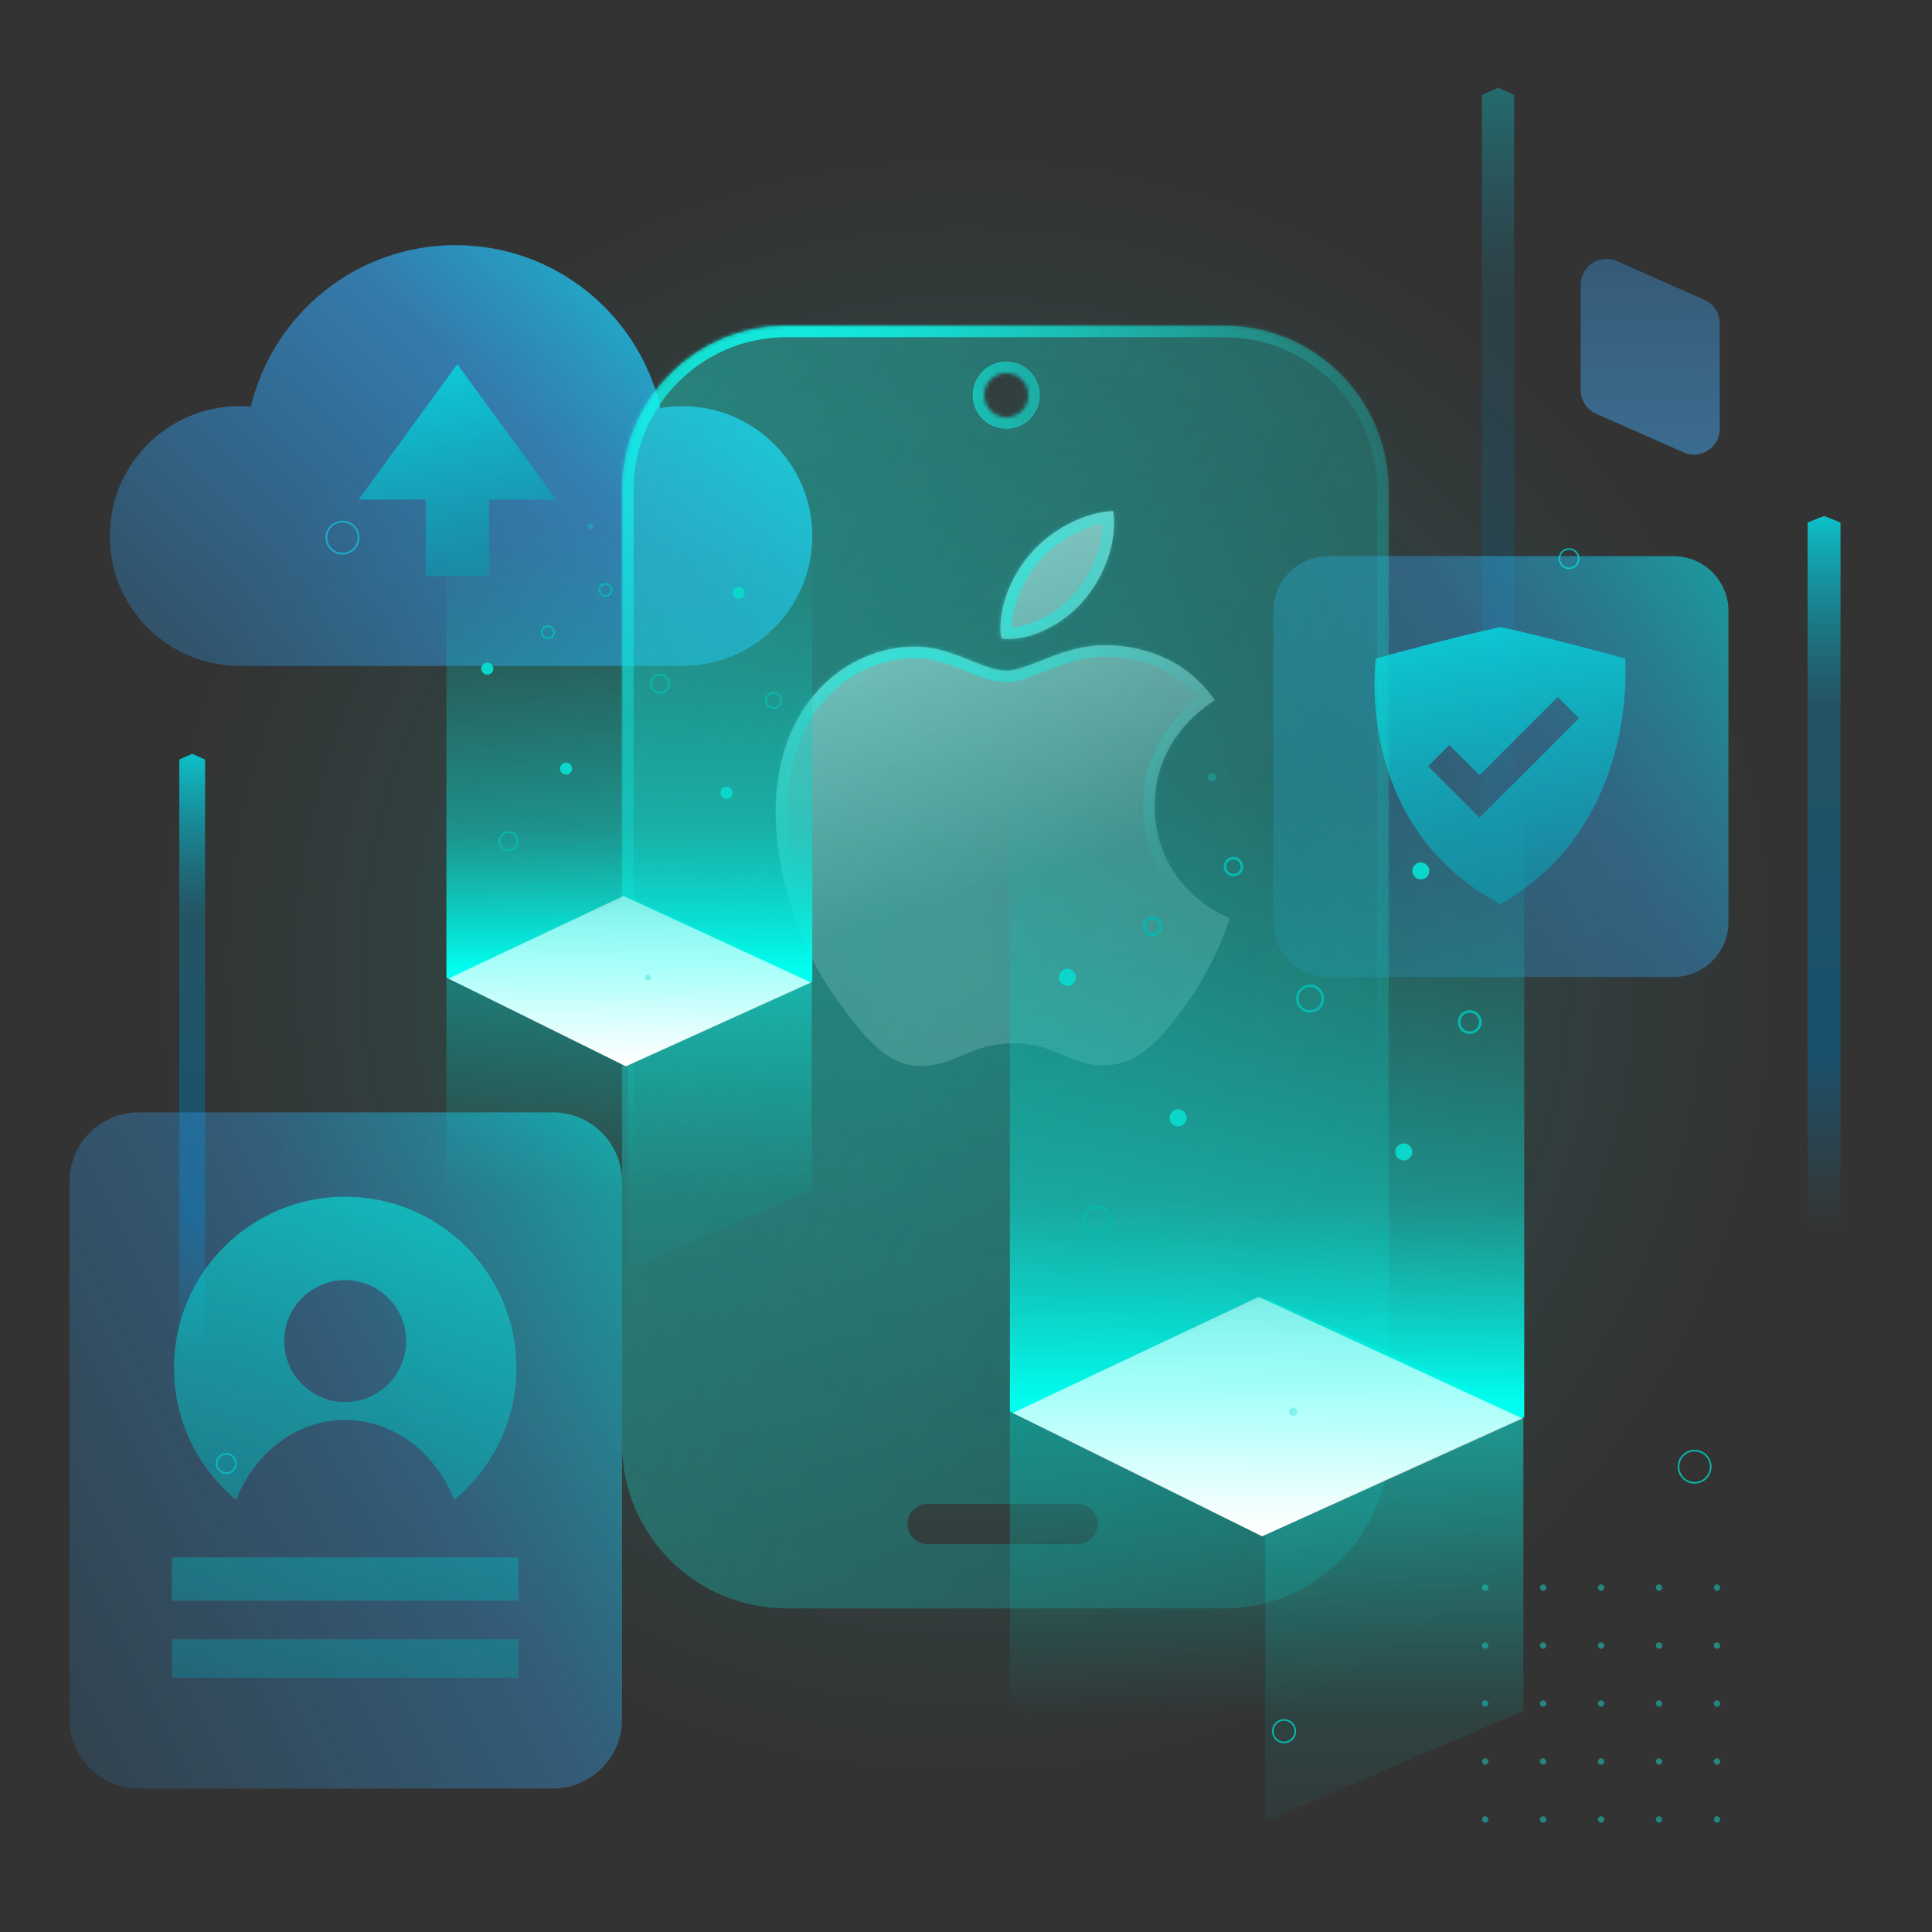 <svg width="528" height="528" viewBox="0 0 528 528" fill="none" xmlns="http://www.w3.org/2000/svg">
    <rect x="0" y="0" width="528" height="528" fill="#333333" stroke="none"/>
    <circle cx="264" cy="264" r="264" fill="url(#paint0_radial_15737_125919)"/>
    <path d="M56.039 428.266L48.999 428.266L48.999 207.566L52.519 206.003L56.039 207.566L56.039 428.266Z" fill="url(#paint1_linear_15737_125919)" style="mix-blend-mode:screen"/>
    <path d="M503 397L494 397L494 142.8L498.5 141L503 142.8L503 397Z" fill="url(#paint2_linear_15737_125919)" style="mix-blend-mode:screen"/>
    <g opacity="0.4">
        <path d="M413.801 301.828L405.001 301.828L405.001 25.953L409.401 24L413.801 25.953L413.801 301.828Z" fill="url(#paint3_linear_15737_125919)" style="mix-blend-mode:screen"/>
    </g>
    <circle cx="93.599" cy="146.92" r="4.4" stroke="#09B7AD" stroke-width="0.44"/>
    <circle cx="463.119" cy="400.841" r="4.4" stroke="#09B7AD" stroke-width="0.44"/>
    <circle cx="61.839" cy="399.96" r="2.64" stroke="#09B7AD" stroke-width="0.44"/>
    <circle cx="428.8" cy="152.679" r="2.64" stroke="#09B7AD" stroke-width="0.44"/>
    <circle cx="350.92" cy="473.119" r="3.08" stroke="#09B7AD" stroke-width="0.44"/>
    <g opacity="0.4">
        <rect x="405" y="433" width="1.76" height="1.76" rx="0.88" fill="#0EFFF1"/>
        <rect x="405" y="448.84" width="1.76" height="1.76" rx="0.88" fill="#0EFFF1"/>
        <rect x="405" y="464.68" width="1.76" height="1.76" rx="0.88" fill="#0EFFF1"/>
        <rect x="405" y="480.52" width="1.76" height="1.76" rx="0.88" fill="#0EFFF1"/>
        <rect x="405" y="496.359" width="1.76" height="1.76" rx="0.88" fill="#0EFFF1"/>
        <rect x="420.84" y="433" width="1.76" height="1.76" rx="0.88" fill="#0EFFF1"/>
        <rect x="420.84" y="448.84" width="1.76" height="1.76" rx="0.88" fill="#0EFFF1"/>
        <rect x="420.84" y="464.68" width="1.76" height="1.76" rx="0.88" fill="#0EFFF1"/>
        <rect x="420.84" y="480.52" width="1.76" height="1.76" rx="0.88" fill="#0EFFF1"/>
        <rect x="420.84" y="496.359" width="1.76" height="1.76" rx="0.88" fill="#0EFFF1"/>
        <rect x="436.68" y="433" width="1.76" height="1.76" rx="0.88" fill="#0EFFF1"/>
        <rect x="436.68" y="448.84" width="1.76" height="1.76" rx="0.88" fill="#0EFFF1"/>
        <rect x="436.68" y="464.68" width="1.76" height="1.76" rx="0.88" fill="#0EFFF1"/>
        <rect x="436.68" y="480.52" width="1.76" height="1.76" rx="0.88" fill="#0EFFF1"/>
        <rect x="436.68" y="496.359" width="1.76" height="1.76" rx="0.88" fill="#0EFFF1"/>
        <rect x="452.52" y="433" width="1.76" height="1.76" rx="0.88" fill="#0EFFF1"/>
        <rect x="452.52" y="448.84" width="1.76" height="1.76" rx="0.88" fill="#0EFFF1"/>
        <rect x="452.52" y="464.68" width="1.76" height="1.76" rx="0.88" fill="#0EFFF1"/>
        <rect x="452.52" y="480.52" width="1.76" height="1.76" rx="0.88" fill="#0EFFF1"/>
        <rect x="452.52" y="496.359" width="1.76" height="1.76" rx="0.88" fill="#0EFFF1"/>
        <rect x="468.359" y="433" width="1.76" height="1.76" rx="0.88" fill="#0EFFF1"/>
        <rect x="468.359" y="448.84" width="1.76" height="1.76" rx="0.88" fill="#0EFFF1"/>
        <rect x="468.359" y="464.68" width="1.76" height="1.76" rx="0.88" fill="#0EFFF1"/>
        <rect x="468.359" y="480.52" width="1.76" height="1.76" rx="0.88" fill="#0EFFF1"/>
        <rect x="468.359" y="496.359" width="1.76" height="1.76" rx="0.88" fill="#0EFFF1"/>
    </g>
    <path d="M124.5 67C151.787 67 174.633 86.007 180.524 111.503C182.467 111.174 184.463 111 186.5 111C206.106 111 222 126.894 222 146.5C222 165.604 206.91 181.18 188 181.966V182H67V181.966C66.502 181.987 66.002 182 65.5 182C45.894 182 30 166.106 30 146.5C30 126.894 45.894 111 65.5 111C66.532 111 67.553 111.047 68.562 111.133C74.588 85.823 97.346 67 124.5 67Z" fill="url(#paint4_linear_15737_125919)" style="mix-blend-mode:screen"/>
    <g opacity="0.9">
        <path d="M151.997 136.528H133.646V157.474H116.349V136.528H97.996L124.997 99.527L151.997 136.528Z" fill="url(#paint5_linear_15737_125919)" style="mix-blend-mode:screen"/>
    </g>
    <g opacity="0.6">
        <path d="M457.37 152H363C354.716 152 348 158.716 348 167V252C348 260.284 354.716 267 363 267H457.37C465.655 267 472.37 260.284 472.37 252V167C472.37 158.716 465.655 152 457.37 152Z" fill="url(#paint6_linear_15737_125919)" style="mix-blend-mode:screen"/>
    </g>
    <g opacity="0.9">
        <path fill-rule="evenodd" clip-rule="evenodd" d="M428.259 175.741C415.811 172.533 410.071 171.375 410.071 171.375C410.071 171.375 404.332 172.533 391.877 175.741C380.119 178.774 375.993 179.984 375.993 179.984C375.997 179.995 375.986 180.103 375.966 180.3C375.56 184.359 371.359 226.339 410.071 247.138C447.175 225.922 444.309 182.516 444.149 180.09C444.145 180.022 444.142 179.986 444.143 179.984C444.143 179.984 440.024 178.774 428.259 175.741ZM425.74 190.488L431.538 196.286L410.149 217.669L404.351 223.473L398.553 217.669L390.289 209.405L396.087 203.607L404.351 211.871L425.74 190.488Z" fill="url(#paint7_linear_15737_125919)" style="mix-blend-mode:screen"/>
    </g>
    <path d="M301.836 176.312C306.177 176.313 321.774 176.707 332.04 191.36C331.157 192.043 315.56 200.796 315.56 220.258C315.56 242.769 335.406 250.733 336 250.931C335.908 251.418 332.847 261.838 325.536 272.456C319.017 281.8 312.208 291.129 301.851 291.129C291.493 291.129 288.828 285.138 276.871 285.138C265.219 285.138 261.076 291.326 251.602 291.326C242.128 291.326 235.517 282.68 227.917 272.062C219.113 259.592 212 240.221 212 221.836C212 192.347 231.253 176.707 250.201 176.707C260.269 176.707 268.661 183.29 274.982 183.29C280.999 183.29 290.382 176.312 301.836 176.312ZM304.196 139.648C304.394 140.528 304.486 141.62 304.486 142.697C304.486 150.464 301.135 158.231 296.398 163.828C291.372 170.032 282.674 174.644 275.759 174.644C274.967 174.644 274.175 174.537 273.688 174.446C273.596 174.067 273.398 172.884 273.398 171.701C273.398 163.828 277.45 156.061 281.791 151.146C287.32 144.76 296.489 139.937 304.196 139.648Z" fill="url(#paint8_linear_15737_125919)"/>
    <mask id="path-40-inside-1_15737_125919" fill="white">
        <path d="M301.836 176.312C306.177 176.313 321.774 176.707 332.04 191.36C331.157 192.043 315.56 200.796 315.56 220.258C315.56 242.769 335.406 250.733 336 250.931C335.908 251.418 332.847 261.838 325.536 272.456C319.017 281.8 312.208 291.129 301.851 291.129C291.493 291.129 288.828 285.138 276.871 285.138C265.219 285.138 261.076 291.326 251.602 291.326C242.128 291.326 235.517 282.68 227.917 272.062C219.113 259.592 212 240.221 212 221.836C212 192.347 231.253 176.707 250.201 176.707C260.269 176.707 268.661 183.29 274.982 183.29C280.999 183.29 290.382 176.312 301.836 176.312ZM304.196 139.648C304.394 140.528 304.486 141.62 304.486 142.697C304.486 150.464 301.135 158.231 296.398 163.828C291.372 170.032 282.674 174.644 275.759 174.644C274.967 174.644 274.175 174.537 273.688 174.446C273.596 174.067 273.398 172.884 273.398 171.701C273.398 163.828 277.45 156.061 281.791 151.146C287.32 144.76 296.489 139.937 304.196 139.648Z"/>
    </mask>
    <path d="M301.836 176.312L301.836 173.162H301.836V176.312ZM332.04 191.36L333.966 193.853L336.345 192.015L334.62 189.553L332.04 191.36ZM315.56 220.258L312.41 220.258V220.258H315.56ZM336 250.931L339.095 251.515L339.606 248.809L336.992 247.941L336 250.931ZM325.536 272.456L328.12 274.258L328.125 274.25L328.131 274.242L325.536 272.456ZM301.851 291.129L301.851 294.279H301.851V291.129ZM276.871 285.138V281.988H276.871L276.871 285.138ZM251.602 291.326L251.601 294.476H251.602V291.326ZM227.917 272.062L225.344 273.878L225.35 273.887L225.356 273.895L227.917 272.062ZM212 221.836H208.85V221.836L212 221.836ZM250.201 176.707L250.201 173.557H250.201V176.707ZM274.982 183.29L274.982 186.44H274.982V183.29ZM304.196 139.648L307.269 138.957L306.695 136.403L304.079 136.501L304.196 139.648ZM304.486 142.697L307.636 142.697V142.697H304.486ZM296.398 163.828L293.994 161.793L293.972 161.819L293.951 161.845L296.398 163.828ZM275.759 174.644L275.759 177.794H275.759V174.644ZM273.688 174.446L270.625 175.184L271.103 177.168L273.109 177.543L273.688 174.446ZM273.398 171.701H270.248V171.701L273.398 171.701ZM281.791 151.146L284.152 153.232L284.162 153.22L284.173 153.208L281.791 151.146ZM301.836 176.312L301.836 179.463C305.988 179.463 320.14 179.864 329.46 193.168L332.04 191.36L334.62 189.553C323.408 173.55 306.367 173.163 301.836 173.162L301.836 176.312ZM332.04 191.36L330.114 188.868C330.184 188.814 330.21 188.801 329.986 188.947C329.828 189.05 329.598 189.2 329.324 189.384C328.772 189.754 328.032 190.268 327.171 190.93C325.454 192.251 323.25 194.166 321.071 196.724C316.696 201.859 312.41 209.611 312.41 220.258L315.56 220.258L318.71 220.258C318.71 202.631 332.709 194.825 333.966 193.853L332.04 191.36ZM315.56 220.258H312.41C312.41 232.556 317.868 240.952 323.377 246.235C328.803 251.439 334.341 253.699 335.008 253.92L336 250.931L336.992 247.941C337.065 247.965 332.383 246.144 327.737 241.689C323.174 237.312 318.71 230.471 318.71 220.258H315.56ZM336 250.931L332.905 250.347C332.931 250.209 332.801 250.736 332.374 251.987C331.982 253.134 331.388 254.744 330.574 256.666C328.943 260.519 326.446 265.579 322.942 270.67L325.536 272.456L328.131 274.242C331.936 268.715 334.626 263.256 336.376 259.122C337.253 257.052 337.899 255.302 338.335 254.025C338.736 252.854 339.023 251.896 339.095 251.515L336 250.931ZM325.536 272.456L322.953 270.654C319.665 275.367 316.519 279.747 313.002 282.976C309.544 286.152 305.978 287.979 301.851 287.979V291.129V294.279C308.081 294.279 313.098 291.441 317.263 287.617C321.37 283.846 324.889 278.889 328.12 274.258L325.536 272.456ZM301.851 291.129L301.851 287.979C297.39 287.979 294.67 286.741 291.213 285.243C287.621 283.686 283.493 281.988 276.871 281.988V285.138V288.288C282.206 288.288 285.389 289.585 288.708 291.023C292.162 292.521 295.954 294.279 301.851 294.279L301.851 291.129ZM276.871 285.138L276.871 281.988C270.402 281.988 265.981 283.736 262.198 285.329C258.435 286.912 255.604 288.176 251.602 288.176V291.326V294.476C257.073 294.476 261.051 292.646 264.641 291.135C268.211 289.633 271.688 288.288 276.871 288.288L276.871 285.138ZM251.602 291.326L251.602 288.176C247.937 288.176 244.643 286.539 241.191 283.359C237.681 280.126 234.309 275.579 230.478 270.228L227.917 272.062L225.356 273.895C229.126 279.162 232.858 284.248 236.922 287.992C241.044 291.79 245.793 294.476 251.601 294.476L251.602 291.326ZM227.917 272.062L230.49 270.245C222.03 258.262 215.15 239.518 215.15 221.836L212 221.836L208.85 221.836C208.85 240.924 216.196 260.922 225.344 273.878L227.917 272.062ZM212 221.836H215.15C215.15 193.918 233.157 179.857 250.201 179.857V176.707V173.557C229.349 173.557 208.85 190.776 208.85 221.836H212ZM250.201 176.707L250.201 179.857C254.585 179.857 258.712 181.29 262.835 182.926C264.819 183.714 266.916 184.594 268.854 185.247C270.803 185.903 272.894 186.44 274.982 186.44L274.982 183.29L274.982 180.14C273.91 180.14 272.582 179.854 270.865 179.276C269.137 178.694 267.321 177.929 265.159 177.071C260.988 175.416 255.886 173.557 250.201 173.557L250.201 176.707ZM274.982 183.29V186.44C277.028 186.44 279.149 185.859 281.129 185.179C283.104 184.501 285.354 183.568 287.502 182.741C291.97 181.02 296.722 179.463 301.836 179.463V176.312V173.162C295.495 173.162 289.829 175.094 285.238 176.862C282.856 177.779 280.917 178.59 279.083 179.221C277.254 179.849 275.945 180.14 274.982 180.14V183.29ZM304.196 139.648L301.123 140.34C301.254 140.922 301.336 141.768 301.336 142.697H304.486H307.636C307.636 141.473 307.534 140.134 307.269 138.957L304.196 139.648ZM304.486 142.697L301.336 142.697C301.336 149.608 298.326 156.674 293.994 161.793L296.398 163.828L298.803 165.863C303.944 159.788 307.636 151.32 307.636 142.697L304.486 142.697ZM296.398 163.828L293.951 161.845C291.738 164.576 288.657 167.02 285.321 168.774C281.965 170.539 278.568 171.494 275.759 171.494V174.644V177.794C279.865 177.794 284.274 176.443 288.253 174.35C292.251 172.248 296.032 169.284 298.846 165.811L296.398 163.828ZM275.759 174.644L275.759 171.494C275.213 171.494 274.621 171.416 274.266 171.35L273.688 174.446L273.109 177.543C273.728 177.658 274.721 177.794 275.759 177.794L275.759 174.644ZM273.688 174.446L276.75 173.709C276.751 173.712 276.747 173.695 276.738 173.652C276.73 173.611 276.72 173.557 276.708 173.49C276.685 173.356 276.659 173.185 276.635 172.988C276.585 172.586 276.548 172.129 276.548 171.701L273.398 171.701L270.248 171.701C270.248 173.154 270.481 174.584 270.625 175.184L273.688 174.446ZM273.398 171.701H276.548C276.548 164.815 280.153 157.759 284.152 153.232L281.791 151.146L279.43 149.061C274.747 154.364 270.248 162.842 270.248 171.701H273.398ZM281.791 151.146L284.173 153.208C289.222 147.375 297.611 143.047 304.314 142.796L304.196 139.648L304.079 136.501C295.367 136.827 285.418 142.145 279.41 149.085L281.791 151.146Z" fill="url(#paint9_radial_15737_125919)" mask="url(#path-40-inside-1_15737_125919)"/>
    <path fill-rule="evenodd" clip-rule="evenodd" d="M334.588 89H214.941C190.121 89 170 109.121 170 133.941V394.617C170 419.437 190.121 439.558 214.941 439.558H334.588C359.408 439.558 379.529 419.437 379.529 394.616V133.941C379.529 109.121 359.408 89 334.588 89ZM284 108C284 112.971 279.971 117 275 117C270.029 117 266 112.971 266 108C266 103.029 270.029 99 275 99C279.971 99 284 103.029 284 108ZM253.5 411C250.462 411 248 413.462 248 416.5C248 419.538 250.462 422 253.5 422H294.5C297.538 422 300 419.538 300 416.5C300 413.462 297.538 411 294.5 411H253.5Z" fill="url(#paint10_linear_15737_125919)"/>
    <mask id="path-43-inside-2_15737_125919" fill="white">
        <path d="M334.588 89C359.408 89 379.528 109.121 379.528 133.941V394.616C379.528 419.436 359.408 439.557 334.588 439.558H214.941C190.121 439.558 170 419.437 170 394.616V133.941C170 109.121 190.121 89 214.941 89H334.588ZM275 102C271.686 102 269 104.686 269 108C269 111.314 271.686 114 275 114C278.314 114 281 111.314 281 108C281 104.686 278.314 102 275 102Z"/>
    </mask>
    <path d="M334.588 89L334.588 85.85H334.588V89ZM334.588 439.558V442.708H334.588L334.588 439.558ZM334.588 89L334.588 92.15C357.668 92.15 376.378 110.861 376.378 133.941H379.528H382.678C382.678 107.382 361.148 85.85 334.588 85.85L334.588 89ZM379.528 133.941H376.378V394.616H379.528H382.678V133.941H379.528ZM379.528 394.616H376.378C376.378 417.697 357.668 436.407 334.588 436.408L334.588 439.558L334.588 442.708C361.148 442.707 382.678 421.176 382.678 394.616H379.528ZM334.588 439.558V436.408H214.941V439.558V442.708H334.588V439.558ZM214.941 439.558V436.408C191.861 436.408 173.15 417.697 173.15 394.616H170H166.85C166.85 421.176 188.381 442.708 214.941 442.708V439.558ZM170 394.616H173.15V133.941H170H166.85V394.616H170ZM170 133.941H173.15C173.15 110.861 191.861 92.15 214.941 92.15V89V85.85C188.381 85.85 166.85 107.381 166.85 133.941H170ZM214.941 89V92.15H334.588V89V85.85H214.941V89ZM275 102V98.85C269.947 98.85 265.85 102.947 265.85 108H269H272.15C272.15 106.426 273.426 105.15 275 105.15V102ZM269 108H265.85C265.85 113.053 269.947 117.15 275 117.15V114V110.85C273.426 110.85 272.15 109.574 272.15 108H269ZM275 114V117.15C280.053 117.15 284.15 113.053 284.15 108H281H277.85C277.85 109.574 276.574 110.85 275 110.85V114ZM281 108H284.15C284.15 102.947 280.053 98.85 275 98.85V102V105.15C276.574 105.15 277.85 106.426 277.85 108H281Z" fill="url(#paint11_radial_15737_125919)" mask="url(#path-43-inside-2_15737_125919)"/>
    <g opacity="0.5">
        <path d="M432 106.625C432 109.413 433.645 111.938 436.195 113.064L460.115 123.633C464.769 125.689 470 122.281 470 117.193V88.375C470 85.587 468.355 83.062 465.805 81.936L441.885 71.367C437.231 69.311 432 72.719 432 77.807V106.625Z" fill="url(#paint12_linear_15737_125919)" style="mix-blend-mode:screen"/>
    </g>
    <path d="M171.915 245.211L221.829 267.241L171.915 289.117L122 267.241L171.915 245.211Z" fill="url(#paint13_linear_15737_125919)"/>
    <path d="M171.915 245.211L221.829 267.241V325.243L171.2 347.003L122 324.812V267.241L171.915 245.211Z" fill="url(#paint14_linear_15737_125919)"/>
    <path d="M170.369 244.879L221.66 268.262L171.038 290.985L122.555 267.396L170.369 244.879Z" fill="url(#paint15_linear_15737_125919)"/>
    <path d="M171.633 288.83L221.832 267.238V325.3L171.633 346.891V288.83Z" fill="url(#paint16_linear_15737_125919)"/>
    <path d="M122 135H222V268.205L170.92 291L122 267.137V135Z" fill="url(#paint17_linear_15737_125919)"/>
    <path d="M170.369 244.879L221.66 268.505L171.038 291.415L122.555 267.431L170.369 244.879Z" fill="url(#paint18_linear_15737_125919)"/>
    <circle cx="138.976" cy="229.921" r="2.483" stroke="#09B7AD" stroke-width="0.5"/>
    <circle cx="180.366" cy="186.874" r="2.483" stroke="#09B7AD" stroke-width="0.5"/>
    <circle cx="149.734" cy="172.8" r="1.656" stroke="#09B7AD" stroke-width="0.5"/>
    <circle cx="154.702" cy="210.054" r="1.656" fill="#0AD6CA"/>
    <circle cx="133.179" cy="182.734" r="1.656" fill="#0AD6CA"/>
    <circle opacity="0.3" cx="161.324" cy="143.828" r="0.828" fill="#0AD6CA"/>
    <ellipse cx="211.407" cy="191.427" rx="2.07" ry="2.07" transform="rotate(180 211.407 191.427)" stroke="#09B7AD" stroke-width="0.5"/>
    <circle cx="165.462" cy="161.212" r="1.656" transform="rotate(180 165.462 161.212)" stroke="#09B7AD" stroke-width="0.5"/>
    <circle cx="201.887" cy="162.04" r="1.656" transform="rotate(180 201.887 162.04)" fill="#0AD6CA"/>
    <circle cx="198.575" cy="216.676" r="1.656" transform="rotate(180 198.575 216.676)" fill="#0AD6CA"/>
    <circle opacity="0.3" cx="177.051" cy="267.172" r="0.828" transform="rotate(180 177.051 267.172)" fill="#0AD6CA"/>
    <path d="M346.162 354.918L416.325 385.885L346.162 416.635L276 385.885L346.162 354.918Z" fill="url(#paint19_linear_15737_125919)"/>
    <path d="M346.162 354.918L416.325 385.885V467.415L345.158 498.002L276 466.809V385.885L346.162 354.918Z" fill="url(#paint20_linear_15737_125919)"/>
    <path d="M343.987 354.453L416.085 387.321L344.928 419.262L276.777 386.104L343.987 354.453Z" fill="url(#paint21_linear_15737_125919)"/>
    <path d="M345.766 416.233L416.328 385.883V467.497L345.766 497.847V416.233Z" fill="url(#paint22_linear_15737_125919)"/>
    <path d="M276 200H416.565V387.24L344.765 419.282L276 385.738V200Z" fill="url(#paint23_linear_15737_125919)"/>
    <path d="M343.987 354.449L416.085 387.659L344.928 419.863L276.777 386.15L343.987 354.449Z" fill="url(#paint24_linear_15737_125919)"/>
    <circle cx="299.858" cy="333.424" r="3.491" stroke="#09B7AD" stroke-width="0.703"/>
    <circle cx="358.038" cy="272.917" r="3.491" stroke="#09B7AD" stroke-width="0.703"/>
    <circle cx="314.987" cy="253.136" r="2.327" stroke="#09B7AD" stroke-width="0.703"/>
    <circle cx="321.968" cy="305.499" r="2.327" fill="#0AD6CA"/>
    <circle cx="291.714" cy="267.101" r="2.327" fill="#0AD6CA"/>
    <circle opacity="0.3" cx="331.277" cy="212.41" r="1.164" fill="#0AD6CA"/>
    <ellipse cx="401.673" cy="279.318" rx="2.909" ry="2.909" transform="rotate(180 401.673 279.318)" stroke="#09B7AD" stroke-width="0.703"/>
    <circle cx="337.095" cy="236.845" r="2.327" transform="rotate(180 337.095 236.845)" stroke="#09B7AD" stroke-width="0.703"/>
    <circle cx="388.294" cy="238.009" r="2.327" transform="rotate(180 388.294 238.009)" fill="#0AD6CA"/>
    <circle cx="383.638" cy="314.809" r="2.327" transform="rotate(180 383.638 314.809)" fill="#0AD6CA"/>
    <circle opacity="0.3" cx="353.383" cy="385.79" r="1.164" transform="rotate(180 353.383 385.79)" fill="#0AD6CA"/>
    <g opacity="0.7">
        <g opacity="0.8">
            <path d="M151.077 304H37.923C27.472 304 19 312.472 19 322.923V469.865C19 480.316 27.472 488.788 37.923 488.788H151.077C161.528 488.788 170 480.316 170 469.865V322.923C170 312.472 161.528 304 151.077 304Z" fill="url(#paint25_linear_15737_125919)" style="mix-blend-mode:screen"/>
        </g>
        <g opacity="0.9">
            <path fill-rule="evenodd" clip-rule="evenodd" d="M141.132 373.842C141.132 348.003 120.176 327.047 94.337 327.047C68.498 327.047 47.541 348.003 47.541 373.842C47.541 388.363 54.151 401.33 64.534 409.922C69.591 397.066 81.021 388.062 94.337 388.062C107.652 388.062 119.098 397.066 124.139 409.922C134.506 401.33 141.132 388.363 141.132 373.842ZM94.337 383.164C85.142 383.164 77.676 375.713 77.676 366.503C77.676 357.293 85.142 349.842 94.337 349.842C103.531 349.842 110.997 357.309 110.997 366.503C110.997 375.697 103.531 383.164 94.337 383.164ZM141.71 425.621H46.961V437.465H141.71V425.621ZM46.961 447.992H141.71V458.52H46.961V447.992Z" fill="url(#paint26_linear_15737_125919)" style="mix-blend-mode:screen"/>
        </g>
    </g>
    <defs>
        <radialGradient id="paint0_radial_15737_125919" cx="0" cy="0" r="1" gradientUnits="userSpaceOnUse" gradientTransform="translate(264 264) rotate(90) scale(250.8)">
            <stop stop-color="#0EFFF1" stop-opacity="0.2"/>
            <stop offset="0.88" stop-color="#0EFFF1" stop-opacity="0"/>
        </radialGradient>
        <linearGradient id="paint1_linear_15737_125919" x1="55.579" y1="428.642" x2="55.579" y2="188.713" gradientUnits="userSpaceOnUse">
            <stop offset="0.224" stop-color="#187C9B" stop-opacity="0"/>
            <stop offset="0.4" stop-color="#006DAA" stop-opacity="0.5"/>
            <stop offset="0.745" stop-color="#157594" stop-opacity="0.5"/>
            <stop offset="1" stop-color="#01FFFF"/>
        </linearGradient>
        <linearGradient id="paint2_linear_15737_125919" x1="502.412" y1="397.434" x2="502.412" y2="121.085" gradientUnits="userSpaceOnUse">
            <stop offset="0.224" stop-color="#187C9B" stop-opacity="0"/>
            <stop offset="0.4" stop-color="#006DAA" stop-opacity="0.5"/>
            <stop offset="0.745" stop-color="#157594" stop-opacity="0.5"/>
            <stop offset="1" stop-color="#01FFFF"/>
        </linearGradient>
        <linearGradient id="paint3_linear_15737_125919" x1="413.226" y1="302.299" x2="413.226" y2="2.387" gradientUnits="userSpaceOnUse">
            <stop offset="0.224" stop-color="#187C9B" stop-opacity="0"/>
            <stop offset="0.4" stop-color="#006DAA" stop-opacity="0.5"/>
            <stop offset="0.745" stop-color="#157594" stop-opacity="0.5"/>
            <stop offset="1" stop-color="#01FFFF"/>
        </linearGradient>
        <linearGradient id="paint4_linear_15737_125919" x1="257.137" y1="96.037" x2="101.173" y2="257.211" gradientUnits="userSpaceOnUse">
            <stop stop-color="#01FFFF" stop-opacity="0.89"/>
            <stop offset="0.421" stop-color="#34A6F7" stop-opacity="0.62"/>
            <stop offset="1" stop-color="#2DA7FF" stop-opacity="0.21"/>
        </linearGradient>
        <linearGradient id="paint5_linear_15737_125919" x1="160.263" y1="226.975" x2="120.142" y2="68.801" gradientUnits="userSpaceOnUse">
            <stop stop-color="#187C9B" stop-opacity="0"/>
            <stop offset="0.175" stop-color="#006DAA" stop-opacity="0.5"/>
            <stop offset="0.324" stop-color="#157594" stop-opacity="0.7"/>
            <stop offset="1" stop-color="#01FFFF"/>
        </linearGradient>
        <linearGradient id="paint6_linear_15737_125919" x1="495.131" y1="181.037" x2="350.86" y2="277.612" gradientUnits="userSpaceOnUse">
            <stop stop-color="#01FFFF" stop-opacity="0.89"/>
            <stop offset="0.421" stop-color="#34A6F7" stop-opacity="0.62"/>
            <stop offset="1" stop-color="#2DA7FF" stop-opacity="0.21"/>
        </linearGradient>
        <linearGradient id="paint7_linear_15737_125919" x1="454.764" y1="338.009" x2="400.979" y2="131.932" gradientUnits="userSpaceOnUse">
            <stop stop-color="#187C9B" stop-opacity="0"/>
            <stop offset="0.175" stop-color="#006DAA" stop-opacity="0.5"/>
            <stop offset="0.324" stop-color="#157594" stop-opacity="0.7"/>
            <stop offset="1" stop-color="#01FFFF"/>
        </linearGradient>
        <linearGradient id="paint8_linear_15737_125919" x1="292" y1="237" x2="242" y2="69" gradientUnits="userSpaceOnUse">
            <stop stop-color="white" stop-opacity="0.2"/>
            <stop offset="1" stop-color="white"/>
        </linearGradient>
        <radialGradient id="paint9_radial_15737_125919" cx="0" cy="0" r="1" gradientUnits="userSpaceOnUse" gradientTransform="translate(230.817 113.639) rotate(66.918) scale(229.613 132.601)">
            <stop stop-color="#0EFFF1"/>
            <stop offset="0.719" stop-color="#0EFFF1" stop-opacity="0"/>
            <stop offset="0.722" stop-color="#0EFFF1" stop-opacity="0"/>
        </radialGradient>
        <linearGradient id="paint10_linear_15737_125919" x1="162.239" y1="50.82" x2="594.072" y2="270.212" gradientUnits="userSpaceOnUse">
            <stop stop-color="#1CFCEF" stop-opacity="0.4"/>
            <stop offset="0.794" stop-color="#09B7AD" stop-opacity="0.2"/>
            <stop offset="1" stop-color="#09B7AD" stop-opacity="0"/>
        </linearGradient>
        <radialGradient id="paint11_radial_15737_125919" cx="0" cy="0" r="1" gradientUnits="userSpaceOnUse" gradientTransform="translate(201.796 28.886) rotate(72.695) scale(511.347 232.534)">
            <stop stop-color="#0EFFF1"/>
            <stop offset="0.719" stop-color="#0EFFF1" stop-opacity="0"/>
            <stop offset="0.722" stop-color="#0EFFF1" stop-opacity="0"/>
        </radialGradient>
        <linearGradient id="paint12_linear_15737_125919" x1="432" y1="128" x2="432.98" y2="40.286" gradientUnits="userSpaceOnUse">
            <stop stop-color="#45A8EF"/>
            <stop offset="1" stop-color="#326EA3"/>
        </linearGradient>
        <linearGradient id="paint13_linear_15737_125919" x1="172.146" y1="245.428" x2="172.146" y2="303.753" gradientUnits="userSpaceOnUse">
            <stop stop-color="#09B7AD" stop-opacity="0.5"/>
            <stop offset="1" stop-color="#09B7AD" stop-opacity="0"/>
        </linearGradient>
        <linearGradient id="paint14_linear_15737_125919" x1="172.146" y1="266.625" x2="172.146" y2="326.399" gradientUnits="userSpaceOnUse">
            <stop stop-color="#09B7AD" stop-opacity="0.5"/>
            <stop offset="1" stop-color="#09B7AD" stop-opacity="0"/>
        </linearGradient>
        <linearGradient id="paint15_linear_15737_125919" x1="172.977" y1="214.568" x2="172.114" y2="289.912" gradientUnits="userSpaceOnUse">
            <stop stop-color="white" stop-opacity="0"/>
            <stop offset="1" stop-color="white"/>
        </linearGradient>
        <linearGradient id="paint16_linear_15737_125919" x1="171.989" y1="269.087" x2="171.848" y2="363.159" gradientUnits="userSpaceOnUse">
            <stop stop-color="#1CFCEF" stop-opacity="0.25"/>
            <stop offset="0.604" stop-color="#09B7AD" stop-opacity="0.121"/>
            <stop offset="1" stop-color="#09B7AD" stop-opacity="0"/>
        </linearGradient>
        <linearGradient id="paint17_linear_15737_125919" x1="170.92" y1="140.699" x2="170.92" y2="265.356" gradientUnits="userSpaceOnUse">
            <stop offset="0.036" stop-color="#09B7AD" stop-opacity="0"/>
            <stop offset="0.688" stop-color="#0BDCD0" stop-opacity="0.51"/>
            <stop offset="1" stop-color="#00FFF0"/>
        </linearGradient>
        <linearGradient id="paint18_linear_15737_125919" x1="172.977" y1="214.52" x2="172.111" y2="289.984" gradientUnits="userSpaceOnUse">
            <stop stop-color="white" stop-opacity="0"/>
            <stop offset="1" stop-color="white"/>
        </linearGradient>
        <linearGradient id="paint19_linear_15737_125919" x1="346.487" y1="355.222" x2="346.487" y2="437.207" gradientUnits="userSpaceOnUse">
            <stop stop-color="#09B7AD" stop-opacity="0.5"/>
            <stop offset="1" stop-color="#09B7AD" stop-opacity="0"/>
        </linearGradient>
        <linearGradient id="paint20_linear_15737_125919" x1="346.487" y1="385.019" x2="346.487" y2="469.04" gradientUnits="userSpaceOnUse">
            <stop stop-color="#09B7AD" stop-opacity="0.5"/>
            <stop offset="1" stop-color="#09B7AD" stop-opacity="0"/>
        </linearGradient>
        <linearGradient id="paint21_linear_15737_125919" x1="347.653" y1="311.846" x2="346.441" y2="417.755" gradientUnits="userSpaceOnUse">
            <stop stop-color="white" stop-opacity="0"/>
            <stop offset="1" stop-color="white"/>
        </linearGradient>
        <linearGradient id="paint22_linear_15737_125919" x1="346.266" y1="388.481" x2="346.068" y2="520.714" gradientUnits="userSpaceOnUse">
            <stop stop-color="#1CFCEF" stop-opacity="0.25"/>
            <stop offset="0.604" stop-color="#09B7AD" stop-opacity="0.121"/>
            <stop offset="1" stop-color="#09B7AD" stop-opacity="0"/>
        </linearGradient>
        <linearGradient id="paint23_linear_15737_125919" x1="344.765" y1="208.01" x2="344.765" y2="383.235" gradientUnits="userSpaceOnUse">
            <stop offset="0.036" stop-color="#09B7AD" stop-opacity="0"/>
            <stop offset="0.688" stop-color="#0BDCD0" stop-opacity="0.51"/>
            <stop offset="1" stop-color="#00FFF0"/>
        </linearGradient>
        <linearGradient id="paint24_linear_15737_125919" x1="347.653" y1="311.775" x2="346.437" y2="417.851" gradientUnits="userSpaceOnUse">
            <stop stop-color="white" stop-opacity="0"/>
            <stop offset="1" stop-color="white"/>
        </linearGradient>
        <linearGradient id="paint25_linear_15737_125919" x1="197.634" y1="350.658" x2="-4.346" y2="452.817" gradientUnits="userSpaceOnUse">
            <stop stop-color="#01FFFF" stop-opacity="0.89"/>
            <stop offset="0.421" stop-color="#34A6F7" stop-opacity="0.62"/>
            <stop offset="1" stop-color="#2DA7FF" stop-opacity="0.21"/>
        </linearGradient>
        <linearGradient id="paint26_linear_15737_125919" x1="61.002" y1="592" x2="123.894" y2="319.283" gradientUnits="userSpaceOnUse">
            <stop stop-color="#187C9B" stop-opacity="0"/>
            <stop offset="0.175" stop-color="#006DAA" stop-opacity="0.5"/>
            <stop offset="0.324" stop-color="#157594" stop-opacity="0.7"/>
            <stop offset="1" stop-color="#01FFFF"/>
        </linearGradient>
    </defs>
</svg>
